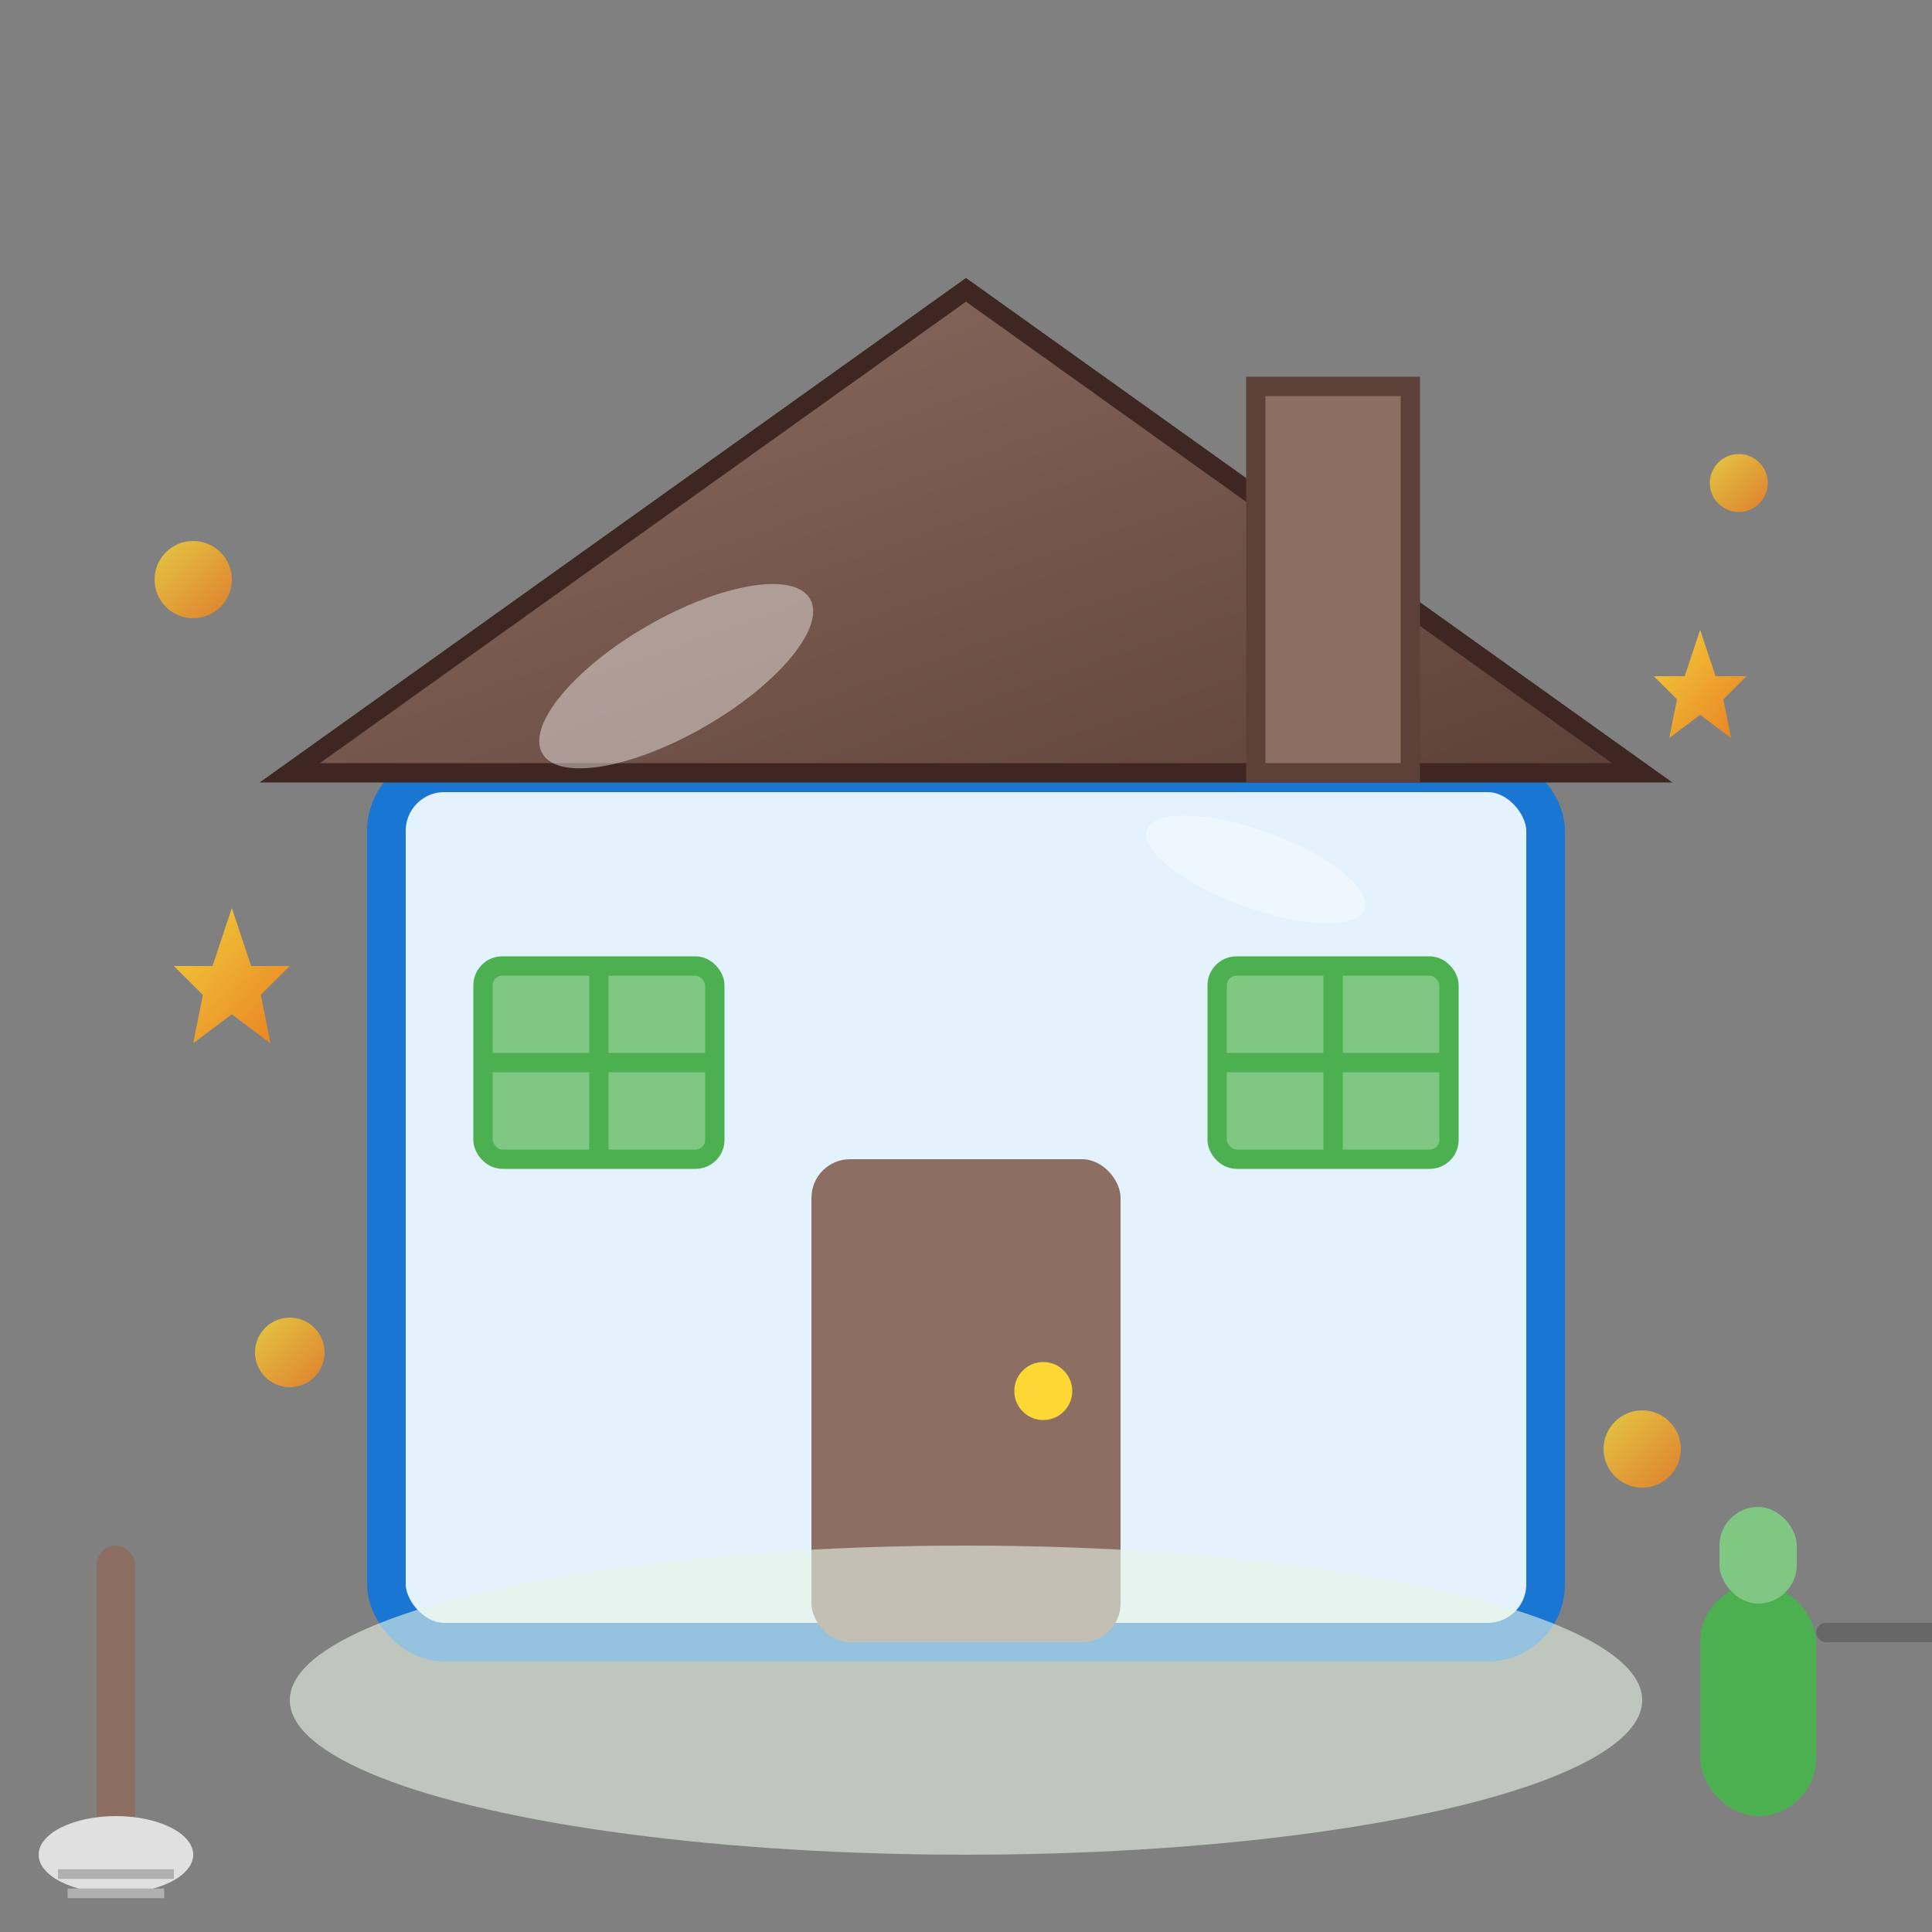 <svg xmlns="http://www.w3.org/2000/svg" viewBox="0 0 100 100" width="100" height="100">
  <rect x="0" y="0" width="100" height="100" fill="#808080" stroke="none"/>
  <defs>
    <linearGradient id="houseGrad" x1="0%" y1="0%" x2="100%" y2="100%">
      <stop offset="0%" style="stop-color:#FDD835;stop-opacity:1" />
      <stop offset="100%" style="stop-color:#F57F17;stop-opacity:1" />
    </linearGradient>
    
    <linearGradient id="roofGrad" x1="0%" y1="0%" x2="100%" y2="100%">
      <stop offset="0%" style="stop-color:#8D6E63;stop-opacity:1" />
      <stop offset="100%" style="stop-color:#5D4037;stop-opacity:1" />
    </linearGradient>
  </defs>
  
  <!-- House base -->
  <rect x="20" y="40" width="60" height="45" fill="#E3F2FD" stroke="#1976D2" stroke-width="2" rx="3"/>
  
  <!-- Roof -->
  <polygon points="15,40 50,15 85,40" fill="url(#roofGrad)" stroke="#3E2723" stroke-width="1"/>
  
  <!-- Door -->
  <rect x="42" y="60" width="16" height="25" fill="#8D6E63" rx="2"/>
  <circle cx="54" cy="72" r="1.5" fill="#FDD835"/>
  
  <!-- Windows -->
  <rect x="25" y="50" width="12" height="10" fill="#81C784" stroke="#4CAF50" stroke-width="1" rx="1"/>
  <rect x="63" y="50" width="12" height="10" fill="#81C784" stroke="#4CAF50" stroke-width="1" rx="1"/>
  
  <!-- Window crosses -->
  <line x1="31" y1="50" x2="31" y2="60" stroke="#4CAF50" stroke-width="1"/>
  <line x1="25" y1="55" x2="37" y2="55" stroke="#4CAF50" stroke-width="1"/>
  <line x1="69" y1="50" x2="69" y2="60" stroke="#4CAF50" stroke-width="1"/>
  <line x1="63" y1="55" x2="75" y2="55" stroke="#4CAF50" stroke-width="1"/>
  
  <!-- Chimney -->
  <rect x="65" y="20" width="8" height="20" fill="#8D6E63" stroke="#5D4037" stroke-width="1"/>
  
  <!-- Cleaning elements -->
  <!-- Sparkles around house -->
  <g fill="url(#houseGrad)">
    <circle cx="10" cy="30" r="2" opacity="0.8"/>
    <circle cx="90" cy="25" r="1.5" opacity="0.8"/>
    <circle cx="15" cy="70" r="1.8" opacity="0.8"/>
    <circle cx="85" cy="75" r="2" opacity="0.8"/>
    
    <!-- Star sparkles -->
    <g transform="translate(12,50)">
      <path d="M0,-3 L1,0 L3,0 L1.5,1.5 L2,4 L0,2.5 L-2,4 L-1.5,1.5 L-3,0 L-1,0 Z" opacity="0.9"/>
    </g>
    <g transform="translate(88,35) scale(0.8)">
      <path d="M0,-3 L1,0 L3,0 L1.5,1.5 L2,4 L0,2.5 L-2,4 L-1.5,1.5 L-3,0 L-1,0 Z" opacity="0.9"/>
    </g>
  </g>
  
  <!-- Cleaning tools -->
  <g transform="translate(5,80)">
    <!-- Mop -->
    <rect x="0" y="0" width="2" height="15" fill="#8D6E63" rx="1"/>
    <ellipse cx="1" cy="16" rx="4" ry="2" fill="#E0E0E0"/>
    <line x1="-2" y1="17" x2="4" y2="17" stroke="#B0B0B0" stroke-width="0.5"/>
    <line x1="-1.5" y1="18" x2="3.5" y2="18" stroke="#B0B0B0" stroke-width="0.5"/>
  </g>
  
  <g transform="translate(88,82)">
    <!-- Spray bottle -->
    <rect x="0" y="0" width="6" height="12" fill="#4CAF50" rx="3"/>
    <rect x="1" y="-4" width="4" height="5" fill="#81C784" rx="2"/>
    <rect x="6" y="2" width="8" height="1" fill="#666" rx="0.5"/>
    <circle cx="15" cy="2.5" r="0.8" fill="#666"/>
  </g>
  
  <!-- Path/ground -->
  <ellipse cx="50" cy="88" rx="35" ry="8" fill="#E8F5E8" opacity="0.6"/>
  
  <!-- Clean shine effect -->
  <g opacity="0.6">
    <ellipse cx="35" cy="35" rx="8" ry="3" fill="#FFF" opacity="0.7" transform="rotate(-30 35 35)"/>
    <ellipse cx="65" cy="45" rx="6" ry="2" fill="#FFF" opacity="0.7" transform="rotate(20 65 45)"/>
  </g>
</svg>
